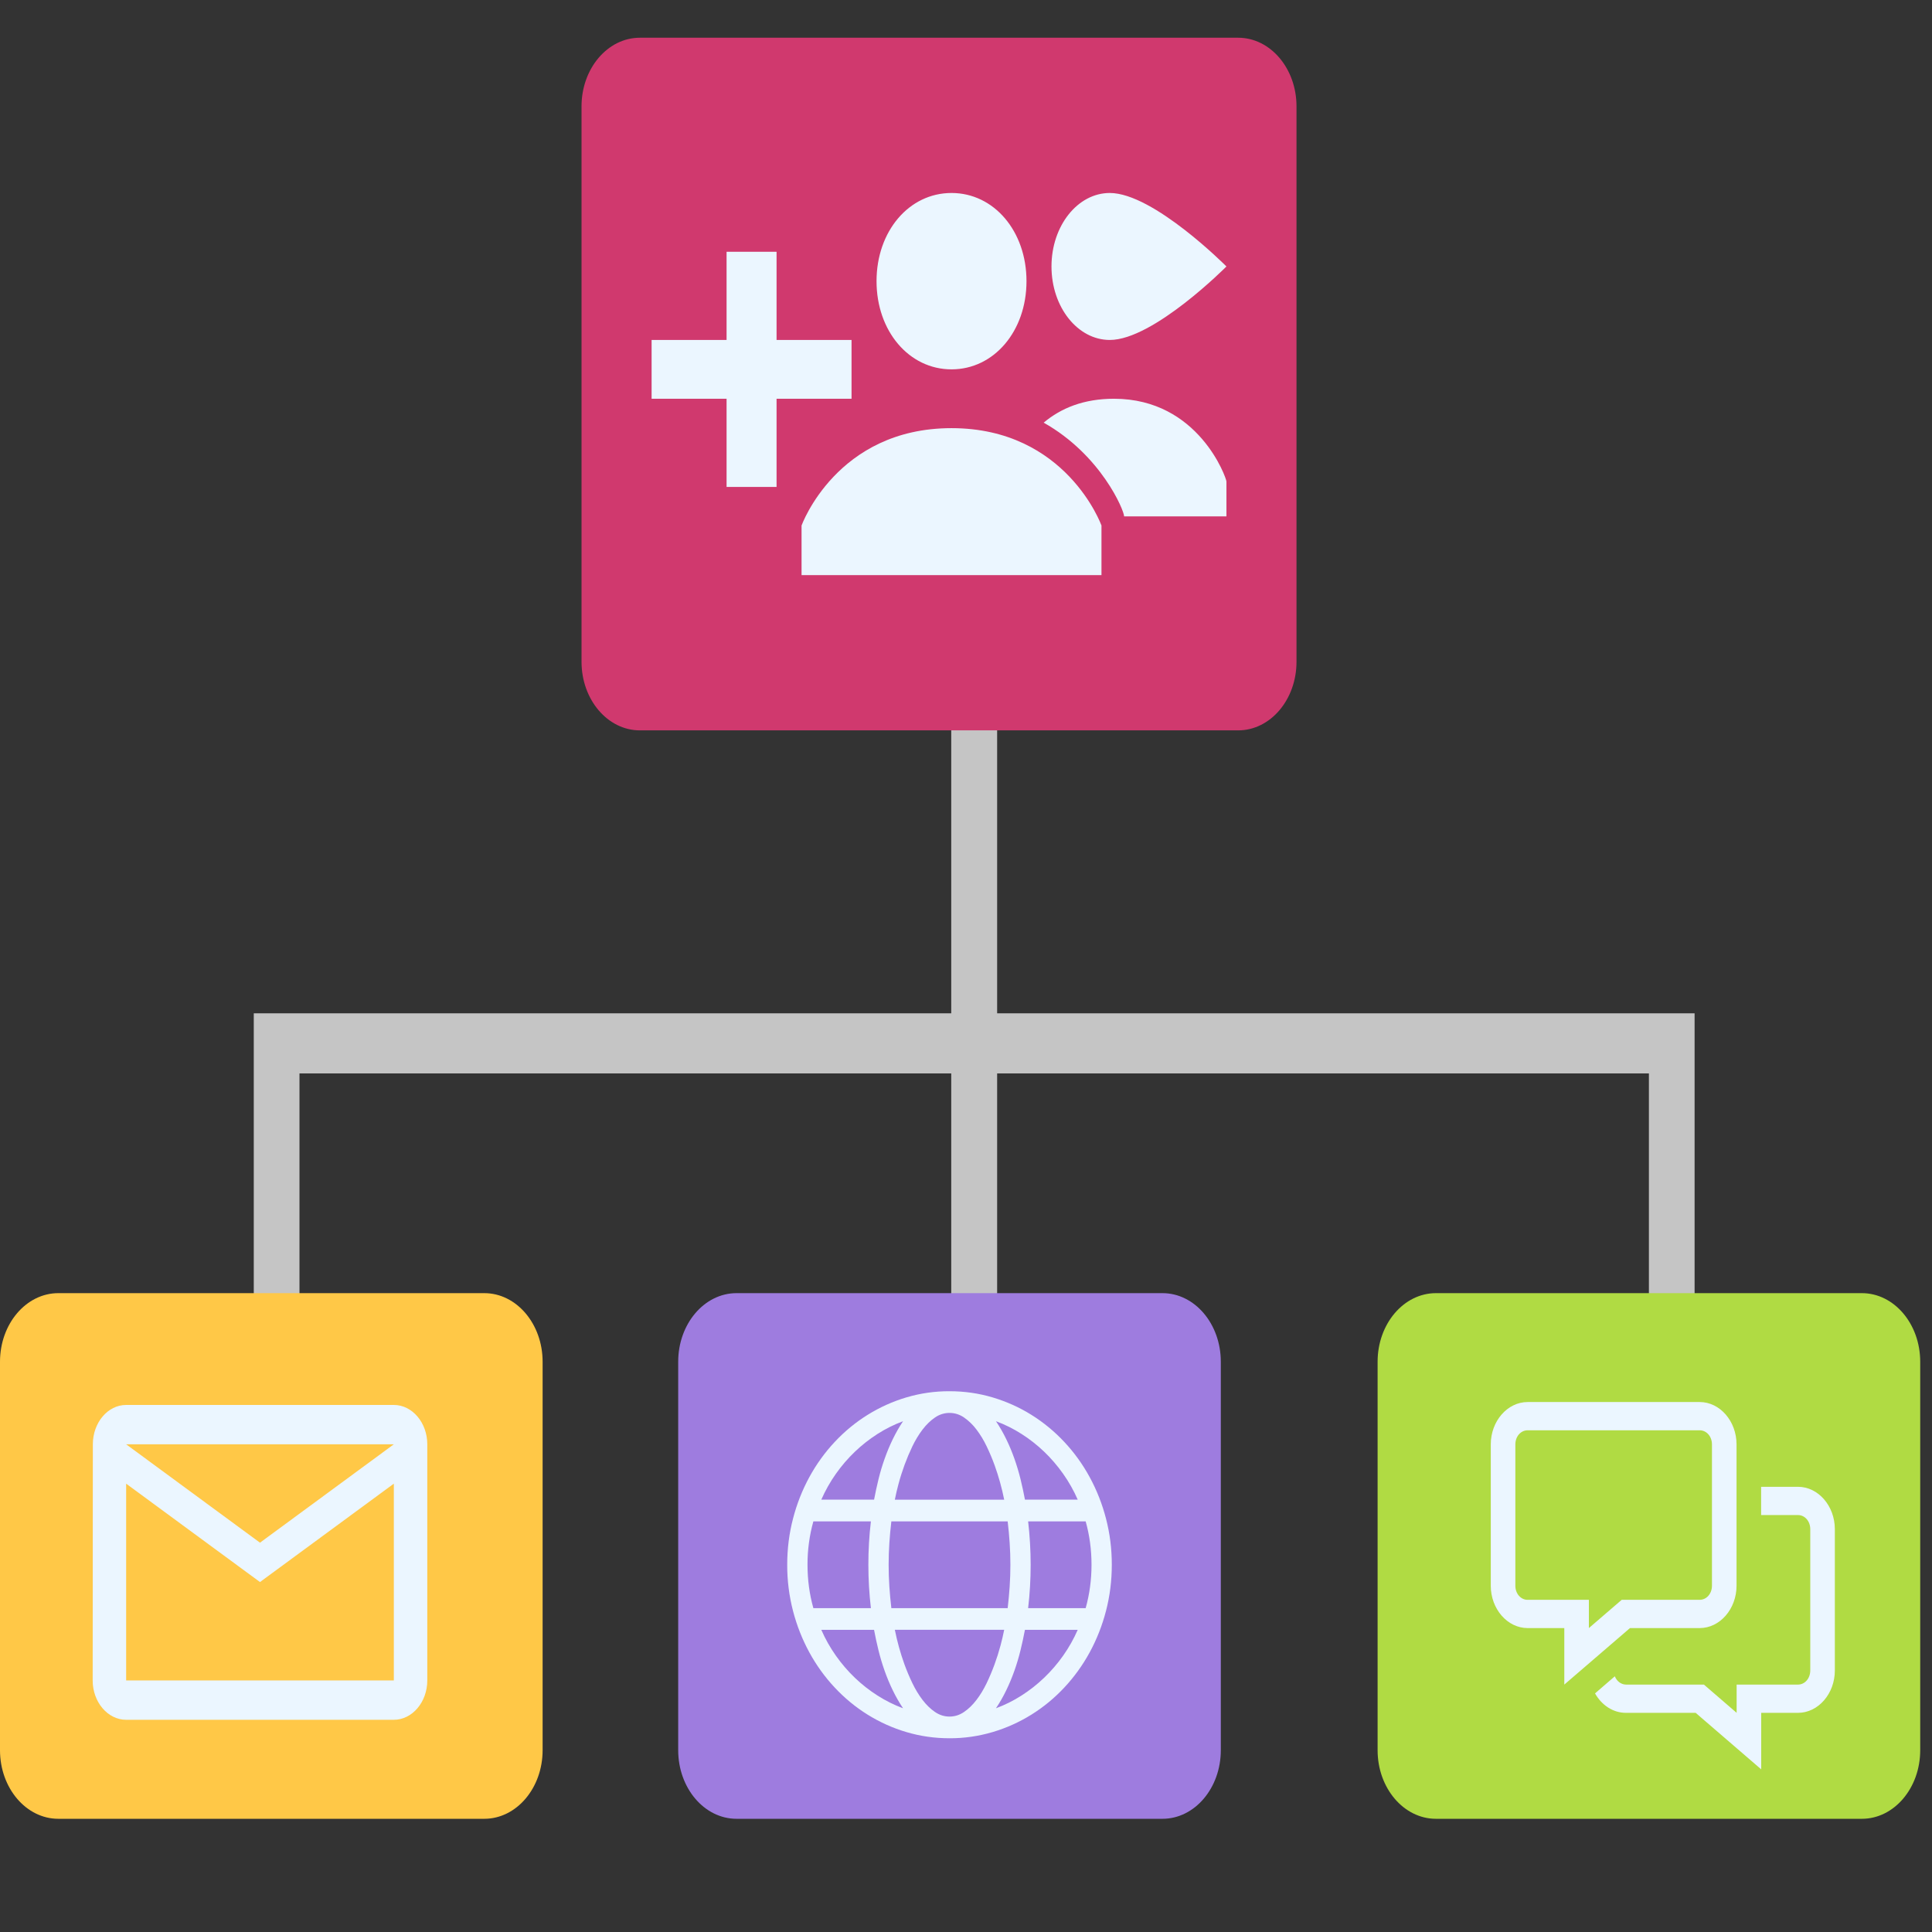 <?xml version="1.0" encoding="UTF-8" standalone="no"?><!-- Generator: Gravit.io --><svg xmlns="http://www.w3.org/2000/svg" xmlns:xlink="http://www.w3.org/1999/xlink" style="isolation:isolate" viewBox="0 0 512 512" width="512pt" height="512pt"><rect x="0" y="0" width="512" height="512" fill="#333333" stroke="none"/><defs><clipPath id="_clipPath_yPkouSu7GLYjLFRd9a8lbvzjt5Ee1BFm"><rect width="512" height="512"/></clipPath></defs><g clip-path="url(#_clipPath_yPkouSu7GLYjLFRd9a8lbvzjt5Ee1BFm)"><path d=" M 264.252 268.539 L 264.252 140.959 L 252.088 140.959 L 252.088 268.539 L 67.254 268.539 L 67.254 405.512 L 79.364 405.512 L 79.364 284.469 L 252.088 284.469 L 252.088 412.349 L 264.252 412.349 L 264.252 284.469 L 436.978 284.469 L 436.978 412.349 L 449.085 412.349 L 449.085 268.539 L 264.252 268.539 Z " fill="rgb(197,197,197)"/><g><path d=" M 195.189 342.698 L 308.069 342.698 C 316.607 342.698 323.528 350.837 323.528 360.881 L 323.528 463.816 C 323.528 473.858 316.608 481.999 308.069 481.999 L 195.189 481.999 C 186.651 481.999 179.729 473.86 179.729 463.816 L 179.729 360.881 C 179.729 350.84 186.65 342.698 195.189 342.698 Z " fill="rgb(158,124,223)"/><g><path d=" M 251.63 368.689 C 255.578 368.689 259.386 369.237 263.054 370.328 C 266.723 371.425 270.152 372.96 273.346 374.956 C 276.527 376.939 279.456 379.353 282.06 382.139 C 284.676 384.936 286.919 388.044 288.778 391.455 C 290.657 394.909 292.112 398.608 293.106 402.459 C 294.129 406.383 294.639 410.452 294.639 414.673 C 294.639 418.894 294.126 422.966 293.106 426.887 C 292.112 430.738 290.657 434.437 288.778 437.891 C 286.923 441.293 284.664 444.424 282.06 447.207 C 279.442 450.006 276.536 452.403 273.346 454.39 C 270.115 456.399 266.656 457.955 263.054 459.018 C 259.333 460.118 255.49 460.671 251.63 460.657 C 247.684 460.657 243.873 460.109 240.206 459.018 C 236.602 457.955 233.144 456.399 229.913 454.39 C 226.732 452.408 223.803 449.994 221.2 447.207 C 218.594 444.424 216.336 441.293 214.481 437.891 C 212.606 434.444 211.152 430.753 210.156 426.91 C 209.123 422.925 208.605 418.808 208.619 414.673 C 208.619 410.452 209.133 406.38 210.156 402.459 C 211.15 398.608 212.602 394.909 214.481 391.455 C 216.336 388.053 218.594 384.922 221.2 382.139 C 223.802 379.351 226.732 376.937 229.916 374.956 C 233.14 372.95 236.591 371.395 240.184 370.328 C 243.911 369.224 247.762 368.673 251.63 368.689 Z  M 213.998 414.673 C 213.998 418.655 214.514 422.489 215.549 426.171 L 230.797 426.171 C 230.352 422.357 230.127 418.516 230.125 414.673 C 230.122 410.83 230.348 406.991 230.797 403.179 L 215.549 403.179 C 214.508 406.908 213.985 410.781 213.998 414.673 Z  M 239.324 376.637 C 236.973 377.507 234.718 378.627 232.564 380.002 C 230.408 381.38 228.404 382.952 226.557 384.72 C 224.702 386.493 223.014 388.456 221.516 390.581 C 220.01 392.713 218.715 395.007 217.652 397.428 L 231.639 397.428 C 231.983 395.605 232.375 393.792 232.816 391.993 C 233.265 390.162 233.805 388.356 234.435 386.586 C 235.065 384.804 235.783 383.074 236.596 381.4 C 237.411 379.722 238.317 378.133 239.324 376.637 L 239.324 376.637 Z  M 217.65 431.915 C 218.712 434.342 220.001 436.626 221.514 438.766 C 224.515 443.027 228.268 446.621 232.56 449.344 C 234.718 450.719 236.97 451.844 239.32 452.709 C 238.304 451.196 237.392 449.605 236.592 447.949 C 235.776 446.269 235.054 444.537 234.429 442.764 C 233.802 440.991 233.261 439.184 232.811 437.353 C 232.367 435.555 231.974 433.744 231.634 431.921 L 217.65 431.921 L 217.65 431.918 L 217.65 431.915 Z  M 267.044 426.171 C 267.271 424.254 267.445 422.343 267.572 420.443 C 267.828 416.601 267.828 412.745 267.572 408.903 C 267.445 406.999 267.271 405.095 267.044 403.179 L 236.216 403.179 C 235.992 405.082 235.818 406.991 235.69 408.903 C 235.434 412.745 235.434 416.601 235.69 420.443 C 235.816 422.347 235.992 424.251 236.216 426.171 L 267.044 426.171 Z  M 251.63 374.436 C 250.266 374.433 248.931 374.855 247.788 375.648 C 246.598 376.459 245.499 377.521 244.492 378.837 C 243.483 380.157 242.581 381.645 241.781 383.306 C 240.255 386.503 239.025 389.85 238.105 393.301 C 237.737 394.665 237.416 396.042 237.139 397.431 L 266.123 397.431 C 265.505 394.342 264.663 391.309 263.603 388.36 C 262.98 386.636 262.272 384.949 261.481 383.306 C 260.728 381.719 259.821 380.221 258.774 378.837 C 257.84 377.592 256.727 376.516 255.474 375.648 C 254.33 374.855 252.995 374.433 251.63 374.436 L 251.63 374.436 Z  M 251.63 454.91 C 253.002 454.91 254.285 454.506 255.472 453.698 C 256.664 452.888 257.763 451.825 258.77 450.509 C 259.779 449.189 260.681 447.701 261.481 446.04 C 263.006 442.843 264.237 439.497 265.157 436.045 C 265.523 434.681 265.845 433.304 266.12 431.915 L 237.142 431.915 C 237.758 435.004 238.6 438.037 239.658 440.986 C 240.275 442.693 240.984 444.375 241.781 446.04 C 242.581 447.701 243.483 449.189 244.492 450.509 C 245.499 451.825 246.598 452.89 247.788 453.698 C 248.979 454.504 250.26 454.91 251.63 454.91 L 251.63 454.91 Z  M 285.612 397.428 C 284.551 395.007 283.256 392.712 281.748 390.581 C 278.747 386.319 274.994 382.725 270.702 380.002 C 268.563 378.634 266.297 377.506 263.941 376.637 C 264.947 378.133 265.857 379.718 266.67 381.397 C 267.485 383.074 268.203 384.801 268.833 386.582 C 269.461 388.363 270.002 390.165 270.452 391.993 C 270.898 393.821 271.29 395.631 271.625 397.425 L 285.612 397.425 L 285.612 397.428 Z  M 263.935 452.709 C 266.291 451.84 268.556 450.712 270.696 449.344 C 272.835 447.979 274.848 446.4 276.705 444.626 C 278.561 442.853 280.248 440.89 281.746 438.766 C 283.252 436.633 284.548 434.339 285.609 431.918 L 271.619 431.918 C 271.276 433.741 270.883 435.554 270.442 437.353 C 269.994 439.184 269.454 440.99 268.827 442.76 C 268.202 444.533 267.48 446.264 266.666 447.947 C 265.851 449.624 264.947 451.213 263.935 452.709 L 263.935 452.709 Z  M 289.264 414.673 C 289.264 410.691 288.745 406.857 287.713 403.179 L 272.465 403.179 C 272.909 406.992 273.133 410.83 273.134 414.673 C 273.137 418.518 272.914 422.357 272.465 426.171 L 287.713 426.171 C 288.745 422.489 289.264 418.655 289.264 414.673 Z " fill-rule="evenodd" fill="rgb(235,246,255)"/><rect x="197.301" y="356.587" width="108.657" height="116.171" transform="matrix(1,0,0,1,0,0)" fill="none"/></g></g><g><path d=" M 15.46 342.698 L 128.338 342.698 C 136.876 342.698 143.798 350.837 143.798 360.881 L 143.798 463.816 C 143.798 473.858 136.878 481.999 128.338 481.999 L 15.46 481.999 C 6.922 481.999 0 473.86 0 463.816 L 0 360.881 C 0 350.84 6.921 342.698 15.46 342.698 Z " fill="rgb(255,200,71)"/><g><path d=" M 15.695 351.467 L 122.103 351.467 L 122.103 476.621 L 15.695 476.621 L 15.695 351.467 Z " fill="none"/><path d=" M 104.369 372.326 L 33.43 372.326 C 28.553 372.326 24.607 377.02 24.607 382.756 L 24.562 445.332 C 24.562 451.069 28.553 455.762 33.43 455.762 L 104.369 455.762 C 109.246 455.762 113.236 451.069 113.236 445.332 L 113.236 382.756 C 113.236 377.02 109.246 372.326 104.369 372.326 Z  M 104.369 445.332 L 33.43 445.332 L 33.43 393.185 L 68.899 419.259 L 104.369 393.185 L 104.369 445.332 Z  M 68.899 408.829 L 33.43 382.756 L 104.369 382.756 L 68.899 408.829 Z " fill="rgb(235,246,255)"/></g></g><g><path d=" M 169.572 10 L 328.127 10 C 336.665 10 343.587 18.14 343.587 28.183 L 343.587 175.372 C 343.587 185.414 336.666 193.555 328.127 193.555 L 169.572 193.555 C 161.034 193.555 154.112 185.415 154.112 175.372 L 154.112 28.183 C 154.112 18.14 161.035 10 169.572 10 Z " fill="rgb(208,57,110)"/><g><path d=" M 294.107 51.142 C 285.577 51.142 278.655 59.858 278.655 70.617 C 278.655 81.375 285.577 90.093 294.107 90.093 C 305.699 90.093 325.019 70.617 325.019 70.617 C 325.019 70.617 305.699 51.142 294.107 51.142 Z  M 252.161 51.142 C 240.901 51.142 232.291 61.269 232.291 74.512 C 232.291 87.756 240.901 97.883 252.161 97.883 C 263.421 97.883 272.031 87.756 272.031 74.512 C 272.031 61.269 263.421 51.142 252.161 51.142 Z " fill="rgb(235,246,255)"/><path d=" M 192.55 66.722 L 192.55 90.093 L 172.681 90.093 L 172.681 105.673 L 192.55 105.673 L 192.55 129.044 L 205.797 129.044 L 205.797 105.673 L 225.667 105.673 L 225.667 90.093 L 205.797 90.093 L 205.797 66.722 L 192.55 66.722 Z " fill="rgb(235,246,255)"/><path d=" M 295.214 105.673 C 287.266 105.673 281.225 108.112 276.582 112.007 C 291.816 120.575 297.903 135.275 297.903 136.842 L 325.019 136.842 L 325.019 127.587 C 325.019 126.8 317.733 105.673 295.214 105.673 Z  M 252.161 113.464 C 221.694 113.464 212.42 139.272 212.42 139.272 L 212.42 152.415 L 291.902 152.415 L 291.902 139.265 C 291.902 139.272 282.629 113.464 252.161 113.464 Z " fill="rgb(235,246,255)"/></g></g><g><path d=" M 380.538 342.698 L 493.417 342.698 C 501.955 342.698 508.877 350.838 508.877 360.881 L 508.877 463.817 C 508.877 473.859 501.956 482 493.417 482 L 380.538 482 C 372 482 365.079 473.86 365.079 463.817 L 365.079 360.881 C 365.079 350.841 371.999 342.698 380.538 342.698 Z " fill="rgb(176,219,67)"/><path d=" M 404.84 371.554 C 399.473 371.554 395.07 376.616 395.07 382.786 L 395.07 420.225 C 395.07 426.395 399.473 431.457 404.84 431.457 L 414.557 431.457 L 414.557 446.432 L 431.96 431.457 L 450.431 431.457 C 455.797 431.457 460.2 426.395 460.2 420.225 L 460.2 382.786 C 460.2 376.616 455.797 371.554 450.431 371.554 L 404.84 371.554 Z  M 404.84 379.043 L 450.431 379.043 C 452.261 379.043 453.688 380.682 453.688 382.786 L 453.688 420.225 C 453.688 422.329 452.261 423.968 450.431 423.968 L 429.771 423.968 L 421.071 431.457 L 421.071 423.968 L 404.84 423.968 C 403.973 423.981 403.139 423.591 402.525 422.886 C 401.912 422.181 401.573 421.222 401.584 420.225 L 401.584 382.786 C 401.584 380.682 403.01 379.043 404.84 379.043 Z  M 466.713 394.018 L 466.713 401.505 L 476.483 401.505 C 478.313 401.505 479.739 403.145 479.739 405.25 L 479.739 442.688 C 479.739 444.793 478.313 446.432 476.483 446.432 L 460.227 446.432 L 460.227 453.92 L 451.552 446.432 L 430.892 446.432 C 429.623 446.415 428.476 445.561 427.942 444.238 L 422.698 448.768 C 424.457 451.876 427.453 453.92 430.892 453.92 L 449.363 453.92 L 466.74 468.895 L 466.74 453.92 L 476.483 453.92 C 481.85 453.92 486.253 448.858 486.253 442.688 L 486.253 405.25 C 486.253 399.08 481.85 394.018 476.483 394.018 L 466.713 394.018 Z " fill="rgb(235,246,255)"/></g></g></svg>